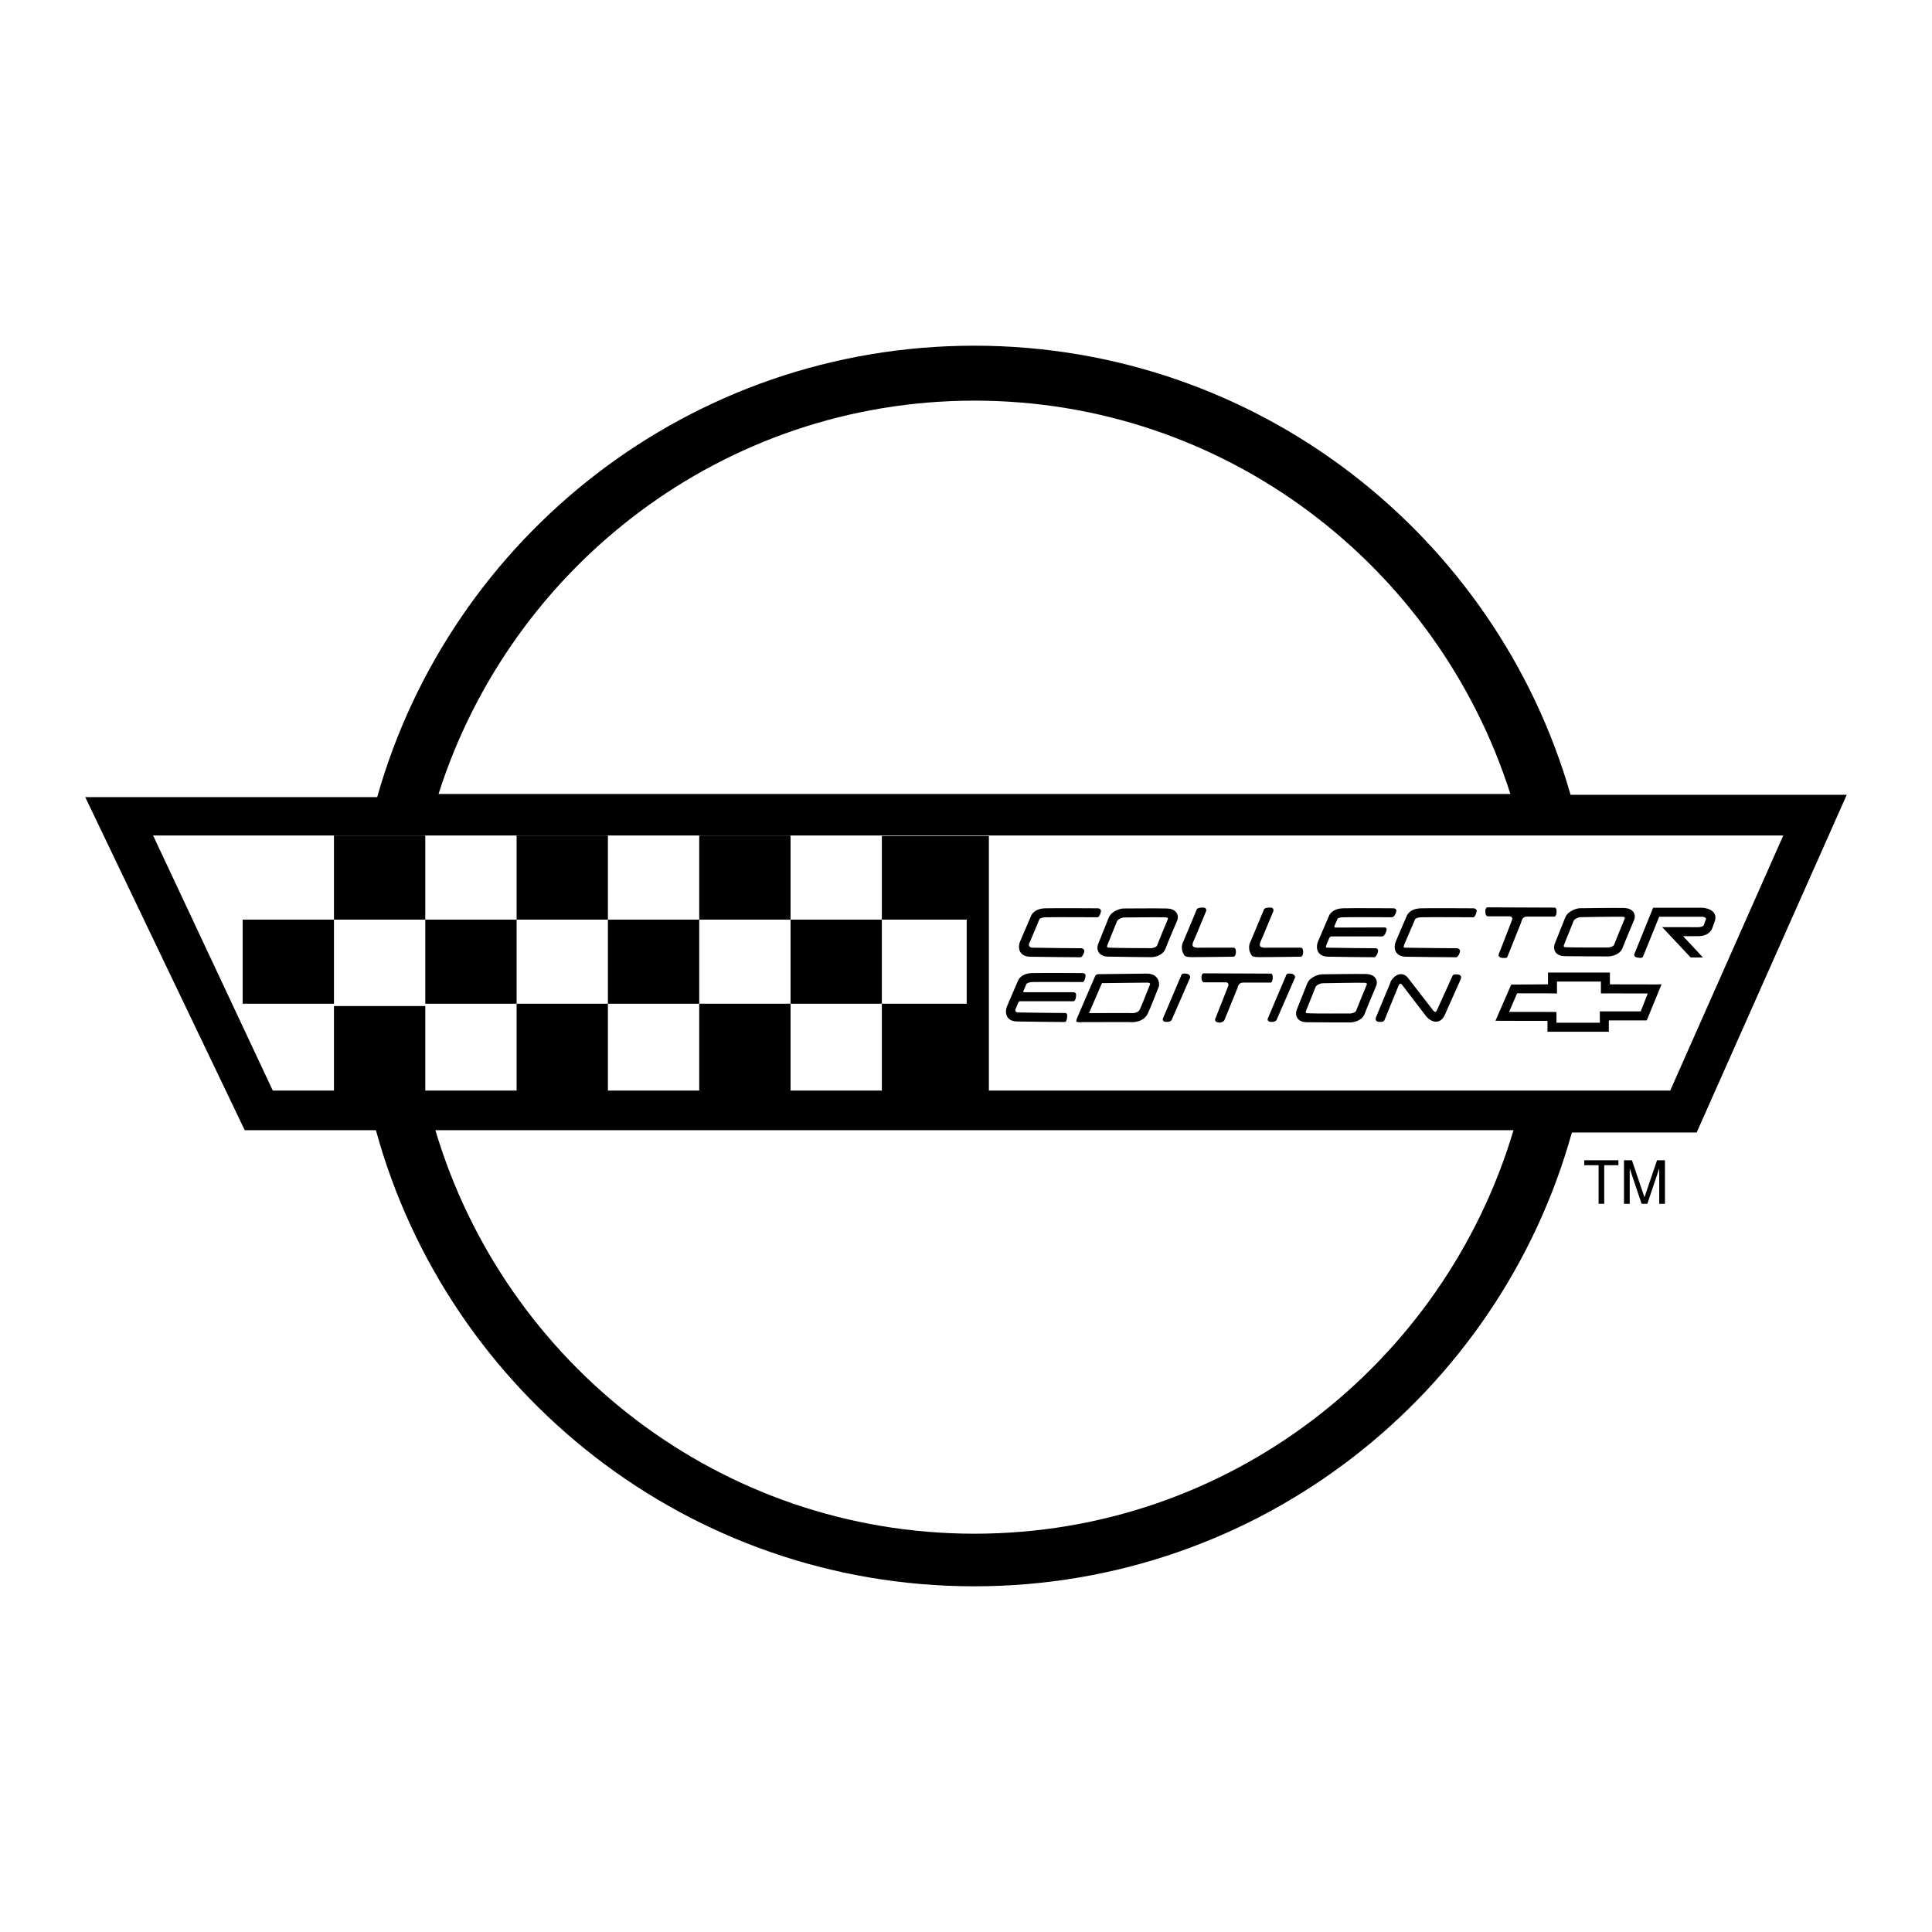 <?xml version="1.0" encoding="utf-8"?>
<!-- Generator: Adobe Illustrator 13.0.0, SVG Export Plug-In . SVG Version: 6.00 Build 14948)  -->
<!DOCTYPE svg PUBLIC "-//W3C//DTD SVG 1.0//EN" "http://www.w3.org/TR/2001/REC-SVG-20010904/DTD/svg10.dtd">
<svg version="1.0" id="Layer_1" xmlns="http://www.w3.org/2000/svg" xmlns:xlink="http://www.w3.org/1999/xlink" x="0px" y="0px"
	 width="192.756px" height="192.756px" viewBox="0 0 192.756 192.756" enable-background="new 0 0 192.756 192.756"
	 xml:space="preserve">
<g>
	<polygon fill-rule="evenodd" clip-rule="evenodd" fill="#FFFFFF" points="0,0 192.756,0 192.756,192.756 0,192.756 0,0 	"/>
	<path fill-rule="evenodd" clip-rule="evenodd" d="M156.695,79.294C149.28,53.424,125.45,34.49,97.197,34.49
		c-28.338,0-52.228,19.048-59.565,45.039H8.504l15.914,33.231h13.087c7.182,26.229,31.185,45.506,59.692,45.506
		c28.423,0,52.369-19.162,59.629-45.273h12.449l14.977-33.698H156.695L156.695,79.294z"/>
	<path fill-rule="evenodd" clip-rule="evenodd" fill="#FFFFFF" d="M97.221,39.972c-25.023,0-46.217,16.48-53.47,39.244h106.94
		C143.438,56.452,122.243,39.972,97.221,39.972L97.221,39.972z"/>
	<path fill-rule="evenodd" clip-rule="evenodd" fill="#FFFFFF" d="M43.438,112.76c6.94,23.287,28.39,40.258,53.783,40.258
		s46.843-16.971,53.782-40.258H43.438L43.438,112.76z"/>
	<polygon fill-rule="evenodd" clip-rule="evenodd" fill="#FFFFFF" points="15.278,83.36 27.216,108.807 166.638,108.807 
		177.917,83.36 15.278,83.36 	"/>
	<polygon fill-rule="evenodd" clip-rule="evenodd" points="69.762,100.141 69.762,108.998 78.873,108.998 78.873,100.141 
		69.762,100.141 	"/>
	<polygon fill-rule="evenodd" clip-rule="evenodd" points="51.542,100.141 51.542,108.998 60.651,108.998 60.651,100.141 
		51.542,100.141 	"/>
	<polygon fill-rule="evenodd" clip-rule="evenodd" points="33.32,100.375 33.32,108.998 42.431,108.998 42.431,100.375 
		33.32,100.375 	"/>
	<polygon fill-rule="evenodd" clip-rule="evenodd" points="69.762,100.141 69.762,91.75 60.651,91.75 60.651,100.141 
		69.762,100.141 	"/>
	<polygon fill-rule="evenodd" clip-rule="evenodd" points="24.21,91.75 24.21,100.141 33.32,100.141 33.32,91.75 24.21,91.75 	"/>
	<polygon fill-rule="evenodd" clip-rule="evenodd" points="87.982,100.141 87.982,91.75 78.873,91.75 78.873,100.141 
		87.982,100.141 	"/>
	<polygon fill-rule="evenodd" clip-rule="evenodd" points="51.542,100.141 51.542,91.75 42.431,91.75 42.431,100.141 
		51.542,100.141 	"/>
	<polygon fill-rule="evenodd" clip-rule="evenodd" points="78.873,91.75 78.873,83.36 69.762,83.36 69.762,91.75 78.873,91.75 	"/>
	<polygon fill-rule="evenodd" clip-rule="evenodd" points="60.651,91.75 60.651,83.36 51.542,83.36 51.542,91.75 60.651,91.75 	"/>
	<polygon fill-rule="evenodd" clip-rule="evenodd" points="42.431,91.75 42.431,83.36 33.32,83.36 33.32,91.75 42.431,91.75 	"/>
	<path fill-rule="evenodd" clip-rule="evenodd" d="M133.161,92.333c0.146-0.341,0.259-0.604,0.259-0.604l0.001-0.002
		c0.066-0.154,0.209-0.198,0.611-0.21c0.871-0.026,4.782,0,4.824,0c0,0,0.298,0.012,0.452-0.578c0.076-0.29-0.25-0.32-0.25-0.32
		c-0.17-0.001-4.167-0.027-5.053,0c-1.059,0.032-1.358,0.61-1.427,0.792l-1.047,2.442c-0.023,0.047-0.3,0.647-0.007,1.13
		c0.124,0.204,0.389,0.45,0.946,0.465c0.989,0.027,4.479,0.053,4.635,0.054c0,0,0.228-0.004,0.368-0.523
		c0.092-0.338-0.193-0.374-0.193-0.374c-0.038,0-3.805-0.027-4.785-0.054c-0.137-0.003-0.188-0.028-0.202-0.036
		c-0.017-0.049,0.011-0.195,0.057-0.292c0.002-0.005,0.124-0.288,0.283-0.66c0.019-0.044,0.049-0.068,0.128-0.121
		c0.042-0.028,0.164-0.014,0.164-0.014h4.99c0,0,0.254-0.03,0.406-0.554c0.104-0.36-0.183-0.344-0.183-0.344l-4.821,0.014
		c0,0-0.13,0.014-0.172-0.028C133.097,92.468,133.134,92.397,133.161,92.333L133.161,92.333z"/>
	<path fill-rule="evenodd" clip-rule="evenodd" d="M145.65,94.994c0.097-0.305-0.235-0.388-0.235-0.388
		c-0.042,0-4.182-0.027-5.162-0.054c-0.16-0.004-0.208-0.04-0.208-0.04c0.002,0.002,0.005,0.006,0.006,0.009
		c-0.019-0.045,0.01-0.197,0.057-0.297c0.007-0.016,1.058-2.467,1.058-2.467l0.012-0.027l0.008-0.029
		c-0.006,0.022-0.01,0.031-0.01,0.031c0.033-0.068,0.204-0.202,0.615-0.214c0.87-0.026,5.106,0,5.15,0c0,0,0.228,0.082,0.382-0.563
		c0.066-0.278-0.265-0.334-0.265-0.334c-0.18-0.001-4.408-0.027-5.295,0c-1.186,0.036-1.42,0.758-1.442,0.841l0.02-0.057
		l-1.051,2.451c-0.023,0.047-0.3,0.647-0.007,1.13c0.124,0.204,0.389,0.45,0.946,0.465c0.99,0.027,4.884,0.053,5.055,0.054
		C145.283,95.503,145.482,95.527,145.65,94.994L145.65,94.994z"/>
	<path fill-rule="evenodd" clip-rule="evenodd" d="M108.167,94.994c0.097-0.305-0.235-0.388-0.235-0.388
		c-0.042,0-3.767-0.027-4.747-0.054c-0.16-0.004-0.34,0.038-0.479-0.135c-0.138-0.173,0.045-0.439,0.091-0.538
		c0.007-0.017,0.885-2.122,0.885-2.122l0.012-0.027l0.009-0.029c-0.007,0.022-0.011,0.031-0.011,0.031
		c0.033-0.068,0.205-0.202,0.615-0.214c0.87-0.026,5.106,0,5.15,0c0,0,0.228,0.082,0.382-0.563c0.066-0.278-0.265-0.334-0.265-0.334
		c-0.18-0.001-4.408-0.027-5.295,0c-1.186,0.036-1.42,0.758-1.442,0.841l0.02-0.057l-1.05,2.451c-0.024,0.047-0.3,0.647-0.008,1.13
		c0.124,0.204,0.389,0.45,0.946,0.465c0.99,0.027,4.884,0.053,5.055,0.054C107.8,95.503,107.999,95.527,108.167,94.994
		L108.167,94.994z"/>
	<path fill-rule="evenodd" clip-rule="evenodd" d="M162.97,91.004c-0.183-0.265-0.511-0.405-0.975-0.417
		c-0.84-0.021-4.265,0.026-4.41,0.028l-0.03,0.001l-0.029,0.004c-0.103,0.015-1.009,0.168-1.343,0.875l-0.005,0.012l-0.005,0.012
		l-1.041,2.603c-0.014,0.029-0.2,0.465,0.045,0.851c0.119,0.186,0.372,0.41,0.911,0.424c0.836,0.021,4.283,0.024,4.431,0.024h0.018
		l0.018-0.001c0.107-0.009,1.058-0.103,1.335-0.862c0.181-0.493,1.156-2.8,1.166-2.823C163.086,91.653,163.19,91.322,162.97,91.004
		L162.97,91.004z"/>
	<path fill-rule="evenodd" clip-rule="evenodd" fill="#FFFFFF" d="M161.039,94.257c-0.062,0.17-0.393,0.257-0.547,0.273
		c-0.313,0-3.508,0.017-4.297-0.025c-0.271-0.015-0.161-0.218-0.158-0.226c0.005-0.011,0.872-2.172,0.968-2.411
		c0.101-0.206,0.454-0.328,0.633-0.361c0.385-0.005,3.46-0.061,4.235-0.042c0.097,0.002,0.288,0.026,0.232,0.176
		C161.922,92.076,161.207,93.796,161.039,94.257L161.039,94.257z"/>
	<path fill-rule="evenodd" clip-rule="evenodd" d="M137.231,97.59c-0.184-0.264-0.513-0.403-0.977-0.414
		c-0.841-0.021-4.27,0.031-4.415,0.033h-0.03l-0.03,0.005c-0.103,0.015-1.009,0.169-1.343,0.876l-0.005,0.012l-0.006,0.012
		l-1.038,2.602c-0.014,0.029-0.2,0.465,0.046,0.85c0.119,0.186,0.373,0.408,0.912,0.422c0.838,0.02,4.289,0.02,4.436,0.02h0.019
		l0.018-0.002c0.107-0.008,1.059-0.104,1.336-0.861c0.18-0.492,1.154-2.799,1.163-2.822
		C137.348,98.238,137.452,97.906,137.231,97.59L137.231,97.59z"/>
	<path fill-rule="evenodd" clip-rule="evenodd" fill="#FFFFFF" d="M135.302,100.842c-0.062,0.17-0.393,0.258-0.547,0.273
		c-0.314,0-3.512,0.021-4.302-0.02c-0.271-0.014-0.162-0.219-0.159-0.225c0.005-0.012,0.87-2.172,0.966-2.41
		c0.101-0.205,0.455-0.328,0.633-0.361c0.387-0.006,3.465-0.066,4.241-0.047c0.097,0.002,0.288,0.025,0.232,0.176
		C136.183,98.662,135.47,100.381,135.302,100.842L135.302,100.842z"/>
	<path fill-rule="evenodd" clip-rule="evenodd" d="M117.383,91.065c-0.181-0.267-0.505-0.41-0.966-0.425
		c-0.834-0.027-4.236-0.001-4.381,0h-0.03l-0.03,0.004c-0.102,0.015-1.003,0.163-1.339,0.872l-0.006,0.012l-0.005,0.012l-1.05,2.612
		c-0.015,0.029-0.203,0.467,0.039,0.857c0.116,0.188,0.367,0.416,0.901,0.433c0.831,0.027,4.256,0.053,4.401,0.054l0.018,0
		l0.018-0.001c0.107-0.008,1.052-0.097,1.332-0.858c0.183-0.496,1.167-2.812,1.177-2.835
		C117.493,91.719,117.599,91.387,117.383,91.065L117.383,91.065z"/>
	<path fill-rule="evenodd" clip-rule="evenodd" fill="#FFFFFF" d="M115.442,94.327c-0.062,0.171-0.392,0.257-0.544,0.272
		c-0.312-0.002-3.485-0.006-4.269-0.053c-0.27-0.017-0.159-0.221-0.155-0.228c0.004-0.011,0.88-2.18,0.977-2.421
		c0.101-0.206,0.453-0.327,0.631-0.359c0.383-0.003,3.438-0.039,4.208-0.014c0.096,0.003,0.286,0.028,0.229,0.179
		C116.335,92.137,115.613,93.864,115.442,94.327L115.442,94.327z"/>
	<path fill-rule="evenodd" clip-rule="evenodd" d="M119.79,94.55c-0.136,0-0.582,0.046-0.755-0.127s0.115-0.679,0.16-0.776
		c0.007-0.014,1.15-2.764,1.15-2.764s0.059-0.315-0.249-0.333c-0.716-0.039-0.715,0.236-0.715,0.236l-1.314,3.134
		c-0.024,0.05-0.37,0.625,0.062,1.338c0.122,0.202,0.319,0.235,0.877,0.236c0.989,0.003,4.071-0.045,4.102-0.046
		c0,0,0.2-0.067,0.2-0.474s-0.191-0.424-0.191-0.424C123.085,94.551,120.771,94.553,119.79,94.55L119.79,94.55z"/>
	<path fill-rule="evenodd" clip-rule="evenodd" d="M126.498,94.55c-0.137,0-0.582,0.046-0.755-0.127
		c-0.174-0.173,0.114-0.679,0.16-0.776c0.006-0.014,1.149-2.764,1.149-2.764s0.059-0.315-0.249-0.333
		c-0.715-0.039-0.715,0.236-0.715,0.236l-1.313,3.134c-0.025,0.05-0.371,0.625,0.062,1.338c0.121,0.202,0.318,0.235,0.876,0.236
		c0.989,0.003,4.071-0.045,4.103-0.046c0,0,0.199-0.067,0.199-0.474s-0.191-0.424-0.191-0.424
		C129.792,94.551,127.479,94.553,126.498,94.55L126.498,94.55z"/>
	<path fill-rule="evenodd" clip-rule="evenodd" d="M102.392,98.193l0.001-0.004c0.038-0.068,0.21-0.197,0.612-0.209
		c0.87-0.025,4.979,0,5.02,0c0,0,0.164,0.025,0.271-0.533c0.071-0.367-0.265-0.364-0.265-0.364
		c-0.169-0.001-4.166-0.026-5.053,0.001c-1.059,0.031-1.358,0.609-1.427,0.791l-1.047,2.443c-0.023,0.047-0.3,0.646-0.006,1.129
		c0.123,0.205,0.388,0.451,0.945,0.465c0.99,0.027,4.648,0.055,4.804,0.055c0,0,0.213,0.027,0.228-0.633
		c0.006-0.295-0.222-0.266-0.222-0.266c-0.037,0-3.528-0.027-4.509-0.053c-0.136-0.004-0.306,0.033-0.409-0.105
		c-0.104-0.139,0.012-0.299,0.057-0.395c0.002-0.006,0.11-0.273,0.16-0.391c0.022-0.053,0.069-0.162,0.125-0.203
		c0.057-0.043,0.219-0.029,0.219-0.029h5.217c0,0,0.225-0.004,0.252-0.607c0.014-0.293-0.252-0.289-0.252-0.289h-4.866
		c0,0-0.1,0.027-0.142-0.043c-0.031-0.051,0.046-0.184,0.074-0.248C102.32,98.375,102.392,98.193,102.392,98.193L102.392,98.193z"/>
	<path fill-rule="evenodd" clip-rule="evenodd" d="M120.094,97.109c0,0-0.22-0.012-0.225,0.408c-0.005,0.436,0.225,0.49,0.225,0.49
		h2.234c0.125,0.014,0.311,0.098,0.204,0.381c-0.296,0.789-1.245,3.148-1.287,3.262c0,0-0.134,0.344,0.414,0.373
		c0.311,0.016,0.49-0.219,0.49-0.219l1.297-3.189l0.017-0.041l0.008-0.043c0.017-0.08,0.124-0.496,0.528-0.496h2.802
		c0,0,0.172-0.055,0.182-0.502c0.01-0.408-0.182-0.396-0.182-0.396L120.094,97.109L120.094,97.109z"/>
	<path fill-rule="evenodd" clip-rule="evenodd" d="M148.412,90.526c0,0-0.22-0.013-0.225,0.408
		c-0.005,0.435,0.225,0.489,0.225,0.489h2.233c0.126,0.015,0.312,0.098,0.204,0.382c-0.295,0.788-1.278,3.287-1.321,3.399
		c0,0-0.133,0.345,0.414,0.372c0.312,0.017,0.422-0.045,0.422-0.045l1.4-3.501l0.017-0.041l0.008-0.043
		c0.017-0.079,0.124-0.496,0.528-0.496h2.802c0,0,0.172-0.054,0.182-0.502c0.01-0.407-0.182-0.396-0.182-0.396L148.412,90.526
		L148.412,90.526z"/>
	<path fill-rule="evenodd" clip-rule="evenodd" d="M171.011,91.091c-0.313-0.459-1.033-0.518-1.174-0.525c-0.022,0-4.602,0-4.602,0
		h-0.303l-0.113,0.28l-1.724,4.255c0,0-0.287,0.396,0.455,0.462c0.365,0.032,0.377-0.125,0.377-0.125l1.61-3.975h4.276
		c0.148,0.009,0.423,0.064,0.391,0.229c-0.026,0.074-0.196,0.556-0.219,0.619c-0.042,0.08-0.249,0.22-0.741,0.194
		c-0.023-0.001-2.366-0.001-2.366-0.001h-1.042l0.716,0.757l2.122,2.262l1.228,0l-1.981-2.122h1.301
		c1.313,0.07,1.588-0.715,1.615-0.805c-0.007,0.022,0.262-0.732,0.262-0.732C171.193,91.582,171.161,91.31,171.011,91.091
		L171.011,91.091z"/>
	<path fill-rule="evenodd" clip-rule="evenodd" d="M137.646,101.957c0.423,0.016,0.477-0.164,0.477-0.164l1.412-3.459
		c0.087-0.217,0.237-0.229,0.328-0.105l2.45,3.197c0.09,0.105,0.536,0.592,1.091,0.496c0.227-0.039,0.54-0.189,0.75-0.678
		l1.575-3.529c0,0,0.255-0.465-0.376-0.504c-0.421-0.025-0.444,0.164-0.444,0.164l-1.551,3.424c-0.103,0.207-0.212,0.188-0.35,0.039
		c0.008,0.008-2.546-3.289-2.546-3.289c-0.276-0.334-0.579-0.377-0.785-0.354c-0.53,0.059-0.863,0.611-0.924,0.721l-0.048,0.162
		l-0.01,0.023l-1.401,3.367C137.295,101.469,137.059,101.934,137.646,101.957L137.646,101.957z"/>
	<path fill-rule="evenodd" clip-rule="evenodd" d="M128.838,97.144c-0.493-0.079-0.509,0.14-0.509,0.14l-1.845,4.344
		c0,0-0.111,0.322,0.366,0.33c0.477,0.008,0.53-0.244,0.53-0.244l1.831-4.189C129.212,97.523,129.243,97.209,128.838,97.144
		L128.838,97.144z"/>
	<path fill-rule="evenodd" clip-rule="evenodd" d="M118.373,97.144c-0.493-0.079-0.508,0.14-0.508,0.14l-1.845,4.344
		c0,0-0.112,0.322,0.365,0.33c0.477,0.008,0.53-0.244,0.53-0.244l1.831-4.189C118.747,97.523,118.779,97.209,118.373,97.144
		L118.373,97.144z"/>
	<path fill-rule="evenodd" clip-rule="evenodd" d="M115.398,97.518c-0.149-0.174-0.437-0.381-0.96-0.381l-4.801,0.055
		c0,0-0.166-0.012-0.264,0.059c-0.099,0.07-0.143,0.211-0.143,0.211l-1.677,3.889c0,0-0.215,0.432-0.158,0.557
		c0.056,0.127,0.571,0.07,0.571,0.07l4.667-0.01c0.529,0.068,1.479-0.035,1.881-0.84c0.209-0.42,1.005-2.447,1.095-2.678
		l0.018-0.045l0.008-0.051C115.644,98.307,115.7,97.869,115.398,97.518L115.398,97.518z"/>
	<path fill-rule="evenodd" clip-rule="evenodd" fill="#FFFFFF" d="M113.713,100.727c-0.225,0.449-0.98,0.348-0.988,0.348
		l-0.031-0.004c-0.002-0.002-0.034-0.002-0.034-0.002l-4.009,0.008l1.29-2.99l4.498-0.051c0.16,0,0.248,0.033,0.277,0.066
		c0.021,0.023,0.028,0.062,0.03,0.092C114.487,98.854,113.868,100.414,113.713,100.727L113.713,100.727z"/>
	<polygon fill-rule="evenodd" clip-rule="evenodd" points="165.095,98.217 160.621,98.209 160.621,97.479 160.621,97.029 
		160.172,97.029 154.893,97.029 154.444,97.029 154.444,97.479 154.444,98.207 151.074,98.23 150.774,98.227 150.656,98.502 
		149.471,101.221 149.204,101.84 149.878,101.848 154.391,101.854 154.391,102.488 154.391,102.938 154.839,102.938 
		160.064,102.938 160.513,102.938 160.513,102.488 160.513,101.805 163.996,101.805 164.297,101.805 164.411,101.527 
		165.515,98.836 165.773,98.209 165.095,98.217 	"/>
	<polygon fill-rule="evenodd" clip-rule="evenodd" fill="#FFFFFF" points="163.696,100.908 160.064,100.908 159.615,100.908 
		159.615,101.357 159.615,102.039 155.288,102.039 155.288,101.41 155.288,100.967 154.844,100.961 150.562,100.957 151.361,99.104 
		154.887,99.111 155.342,99.119 155.342,98.664 155.342,97.928 159.723,97.928 159.723,98.664 159.723,99.117 160.177,99.111 
		164.398,99.121 163.696,100.908 	"/>
	<polygon fill-rule="evenodd" clip-rule="evenodd" points="87.982,83.406 87.982,91.75 96.447,91.75 96.447,100.141 87.982,100.141 
		87.982,108.998 98.66,108.998 98.66,83.406 87.982,83.406 	"/>
	<polygon fill-rule="evenodd" clip-rule="evenodd" points="159.493,116.254 158.062,116.254 158.062,115.76 161.472,115.76 
		161.472,116.254 160.053,116.254 160.053,120.104 159.493,120.104 159.493,116.254 	"/>
	<polygon fill-rule="evenodd" clip-rule="evenodd" points="163.783,120.104 162.597,116.576 162.597,120.104 162.025,120.104 
		162.025,115.76 162.818,115.76 164.069,119.455 165.321,115.76 166.113,115.76 166.113,120.104 165.542,120.104 165.542,116.576 
		164.355,120.104 163.783,120.104 	"/>
</g>
</svg>
